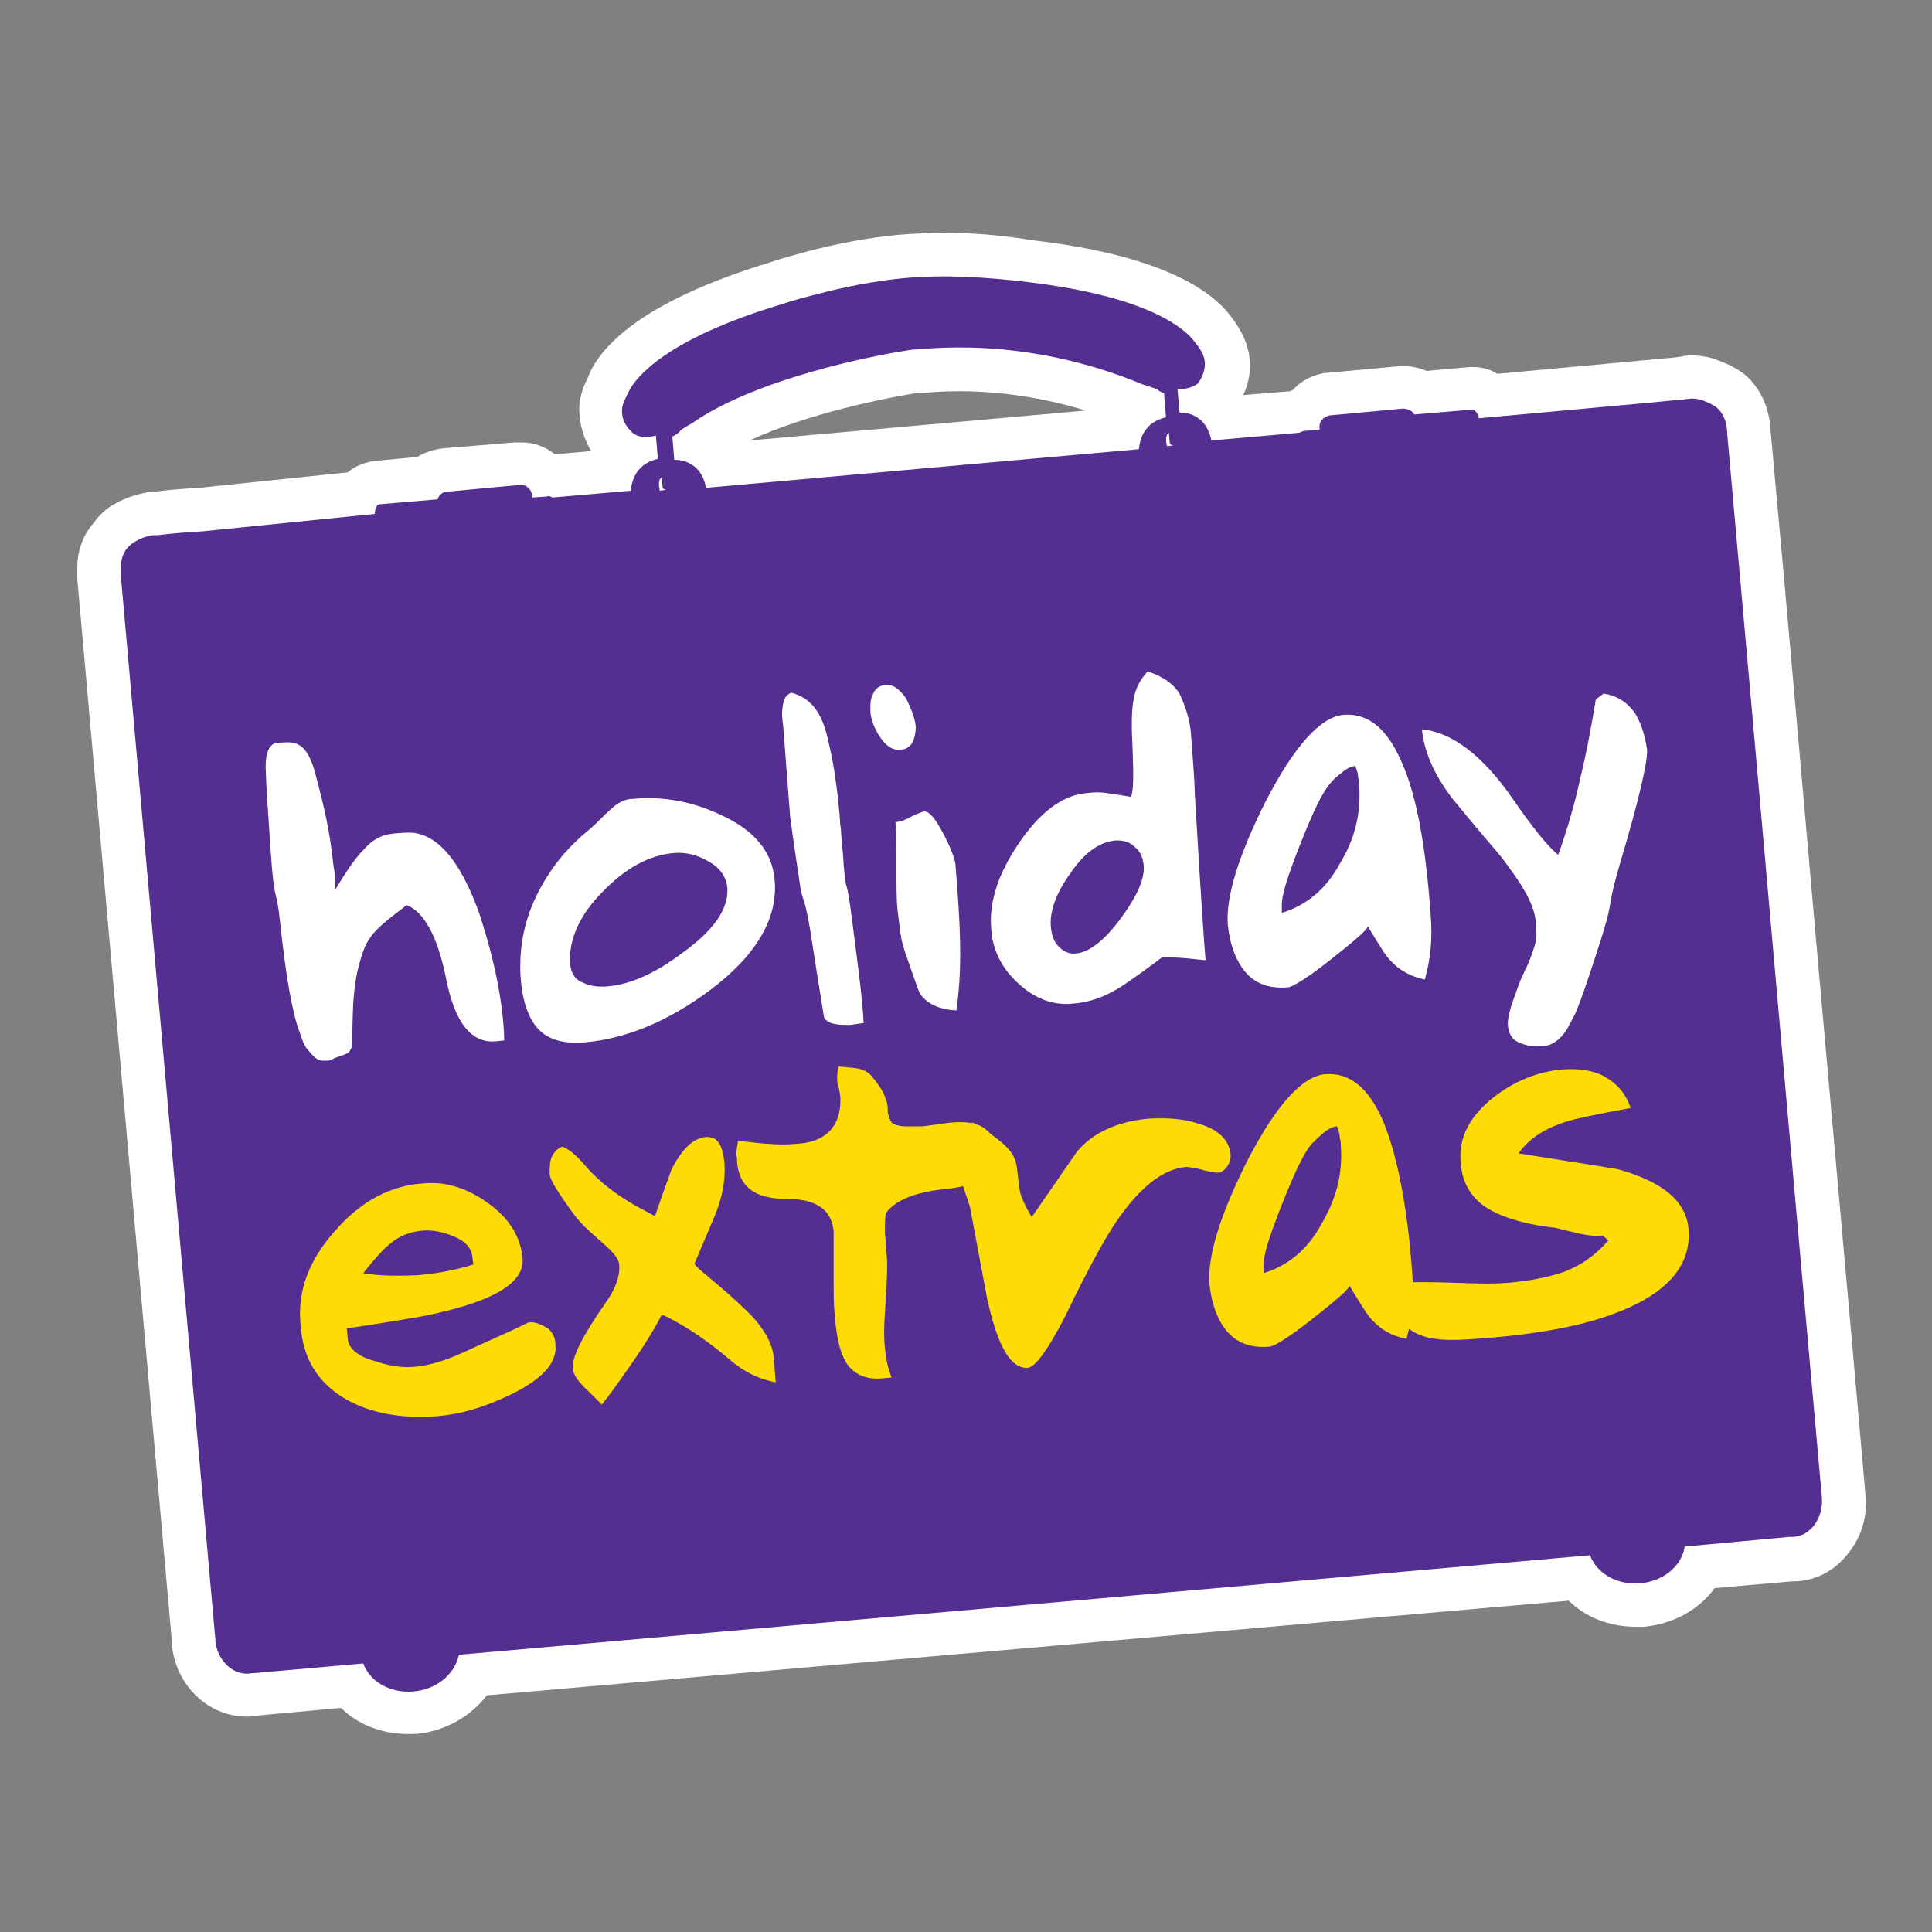 <?xml version="1.0" encoding="utf-8"?>
<!-- Generator: Adobe Illustrator 23.0.2, SVG Export Plug-In . SVG Version: 6.00 Build 0)  -->
<svg version="1.1" id="Layer_1" xmlns="http://www.w3.org/2000/svg" xmlns:xlink="http://www.w3.org/1999/xlink" x="0px" y="0px"
	 viewBox="0 0 200 200" style="enable-background:new 0 0 200 200;" xml:space="preserve">
<rect x="0" y="0" width="200" height="200" fill="#808080" stroke="none"/>
<style type="text/css">
	.st0{fill:#FFFFFF;}
	.st1{fill:#542E91;}
	.st2{fill:#FDDC06;}
</style>
<g>
	<path class="st0" d="M97.7,24.1C97.7,24.1,97.7,24.1,97.7,24.1c-1.6,0-3.1,0.1-4.6,0.2c-3.2,0.3-6.4,0.9-9.8,1.8
		c-1,0.3-2.3,0.6-3.7,1.1C67.1,31,62.6,35.4,61.1,38.5c0,0.1-0.1,0.2-0.1,0.2c0,0.1-0.1,0.2-0.1,0.3c-0.4,0.8-1.1,2.2-0.9,4
		c0.1,1.4,0.6,2.7,1.2,3.7l-3.5,0.3c-0.1,0-0.2,0-0.3,0c-1-0.8-2.2-1.2-3.4-1.2c-0.2,0-0.4,0-0.7,0L46,46.4c-1,0.1-2,0.4-2.8,0.9
		L39,47.7c-1.1,0.1-2.2,0.5-3,1.2l-15.4,1.6l-0.2,0c-1.3,0.1-2.9,0.2-4.4,0.4h-0.2c-0.2,0-0.5,0-0.7,0.1c-1.1,0.2-2.2,0.6-3.1,1.1
		c-1,0.5-1.5,1.1-1.9,1.5c-0.1,0.1-0.2,0.2-0.2,0.3C8,55.9,8,58.2,8,59v0.5c0,0.1,0,0.3,0,0.4L17.8,170c0,0.1,0,0.2,0,0.3
		c0.4,4.2,3.8,7.4,7.7,7.4c0.3,0,0.6,0,0.9-0.1c0.1,0,0.1,0,0.2,0l8.7-0.8c1.7,1.7,4.2,2.7,6.9,2.7c0.3,0,0.6,0,0.9,0
		c3-0.3,5.6-1.8,7.3-4l112-9.8c1.7,1.7,4.2,2.7,6.9,2.7c0.3,0,0.6,0,0.9,0c3.1-0.3,5.7-1.8,7.3-4l8-0.7h0.1c2.1,0,4-0.9,5.4-2.5
		c1.6-1.8,2.4-4.1,2.1-6.6c-1.6-18.3-3.3-37-4.9-55c-1.6-18-3.2-36.6-4.9-54.9c-0.1-2.5-1.1-4.7-2.9-6.1c-0.1-0.1-0.2-0.1-0.3-0.2
		c-0.6-0.4-1.2-0.7-2-1c-0.9-0.4-1.9-0.6-2.9-0.6c-0.4,0-0.7,0-1.1,0.1l-0.7,0.1c-0.7,0.1-1.5,0.1-2.2,0.2c-0.7,0.1-1.4,0.1-2,0.2
		c0,0-0.1,0-0.1,0l-14.1,1.3c-0.8-0.5-1.6-0.7-2.5-0.7c-0.1,0-0.3,0-0.4,0l-4.4,0.4c-0.7-0.3-1.6-0.5-2.4-0.5c-0.1,0-0.3,0-0.4,0
		l-7.5,0.7c-0.1,0-0.1,0-0.2,0c-1.3,0.2-2.5,0.8-3.4,1.8c-0.1,0-0.1,0-0.2,0.1l-4.9,0.4c0.5-1.1,0.9-2.5,0.6-4.2
		c-0.3-1.8-1.3-3.2-2-4.1c-2.1-2.7-7.4-6.2-20.2-7.7C103.4,24.3,100.5,24.1,97.7,24.1L97.7,24.1L97.7,24.1z M94.8,40.7
		c0.2,0,0.4,0,0.7,0c0.8-0.1,2.1-0.2,3.8-0.2c4.4,0,8.8,0.7,13.1,2l-34.8,3.1C83.6,42.8,91.7,41.2,94.8,40.7L94.8,40.7z"/>
	<path class="st1" d="M177.6,42.1c-0.3-0.2-0.7-0.4-1.2-0.6c-0.5-0.2-1.1-0.3-1.7-0.2l-0.9,0.1c-1.4,0.1-2.9,0.3-4.3,0.4l-16.4,1.5
		c-0.1-0.5-0.4-0.9-0.7-0.9l-5.9,0.5h-0.1c-0.2-0.4-0.7-0.6-1.2-0.6l-7.5,0.7c-0.7,0.1-1.2,0.7-1.1,1.3c0,0.1,0,0.2,0,0.2l-1.5,0.1
		c-0.2,0-0.4,0.1-0.6,0.2l-9.1,0.8c-0.5-2.5-2.3-2.9-3.3-2.9l-0.2-2.4c0.8,0,1.6-0.2,2.1-0.6c0,0,0.9-1.1,0.7-2.4
		c-0.1-0.7-0.6-1.4-1.1-2c-1-1.3-4.7-4.6-17.2-6.1c-4.2-0.5-8.6-0.8-12.9-0.4c-3,0.3-6.1,0.9-9.1,1.7c-1.2,0.3-2.3,0.6-3.5,1
		c-12,3.6-15.1,7.6-15.8,9c-0.3,0.7-0.8,1.4-0.7,2.2c0,1.3,1.2,2.2,1.2,2.2c0.6,0.4,1.4,0.4,2.3,0.2l0.2,2.4
		c-2.2,0.5-2.7,2.2-2.8,3.3l-8.1,0.7c-0.2-0.1-0.4-0.2-0.6-0.1l-1.5,0.1c0-0.1,0-0.1,0-0.2c-0.1-0.7-0.7-1.2-1.3-1.1l-7.5,0.7
		c-0.5,0-0.9,0.4-1,0.8h-0.1l-5.9,0.5c-0.3,0-0.5,0.5-0.5,1L21,55c-1.5,0.1-3.1,0.2-4.7,0.4h-0.5c-0.6,0.1-1.2,0.3-1.7,0.6
		c-0.4,0.2-0.6,0.4-0.9,0.7c-0.6,0.7-0.7,1.5-0.7,2.3c0,0.2,0,0.3,0,0.5l9.8,110.3v0.1c0.2,2,1.9,3.7,3.8,3.3c0.1,0,0.1,0,0.2,0l0,0
		l11.3-1c0.7,1.9,2.8,3.1,5.2,2.9c2.4-0.2,4.3-1.8,4.7-3.8L164.6,161c0.7,1.9,2.8,3.1,5.2,2.9c2.4-0.2,4.3-1.8,4.6-3.8l10.8-1l0,0
		c0.1,0,0.2,0,0.3,0c1.9,0,3.3-2,3.1-4.1c-3.3-36.7-6.5-73.4-9.8-110.1C178.8,43.9,178.5,42.8,177.6,42.1z M121,44.8l0.1,1.1
		c0,0,0.1,0.2,0.4,0.2l-0.7,0.1C120.7,45.6,120.6,45.1,121,44.8z M122.2,46L122.2,46L122.2,46L122.2,46z M71.5,43.9
		c0.6-0.4,1.2-0.8,1.9-1.2c7.2-4.1,18.2-6.1,21-6.5l0,0c1.2,0,11.4-1.6,23.9,3.6c0,0,0.7,0.2,1.5,0.5c0.2,0.2,0.4,0.3,0.7,0.4
		l0.2,2.5c-2.2,0.5-2.7,2.2-2.8,3.3l-44.8,4c-0.5-2.5-2.3-2.9-3.3-2.9l-0.2-2.4c0.4-0.2,0.7-0.4,0.9-0.7
		C71.1,44.1,71.5,43.9,71.5,43.9z M69.7,50.6L69.7,50.6L69.7,50.6L69.7,50.6z M68.5,49.4l0.1,1.1c0,0,0.1,0.2,0.4,0.2l-0.7,0.1
		C68.2,50.3,68.1,49.7,68.5,49.4z"/>
</g>
<g>
	<g>
		<path class="st0" d="M52.2,107.7l-0.9,0.1c-2.5,0.2-4.2-1.9-5.1-6.4c-0.9-4.5-2.3-7-4.1-7.7c-3.3,2.5-4.1,3.2-4.8,5.7
			c-1,3.3-0.7,6.6-0.9,9c0,0-0.1,0.3-0.2,0.4c-0.1,0.2-0.3,0.3-1.2,0.6c-0.9,0.3-0.5,0.4-1.4,0.4c-0.9,0.1-1.4-0.8-1.8-1.2
			c-0.4-0.5-0.5-1-0.8-1.8c-0.7-1.8-1.4-5.6-2-11.3c-0.4-3.9-0.6-1.6-1-7.7s-0.4-5.5-0.5-8.4c0-0.8,0.1-1.4,0.3-1.8
			c0.2-0.4,0.5-0.7,0.9-0.7c1.7-0.1,3.1-0.5,4.1,3.8c0.8,3,1.3,5.3,1.6,7.9c0.3,2.7,0.2,0.5,0.3,3.5c1.1-1.8,2-3.2,3-4.2
			c1.5-1.7,2.9-1.6,4.3-1.7c3-0.2,5.6,2.6,7.7,8.6C51.2,99.5,52.1,103.8,52.2,107.7z"/>
		<path class="st0" d="M80.2,91.2c0.3,3.9-1.9,7.7-6.7,11.3c-4.3,3.2-8.6,5-12.9,5.4c-2.3,0.2-3.9-0.3-4.9-1.4s-1.6-2.8-1.8-5.2
			c-0.2-3,0.3-5.8,1.6-8.5s3.1-5,5.6-7c0.9-0.8,1.5-1.5,2-1.9c0.8-0.8,1.6-1.2,2.4-1.2c3.2-0.3,6.3,0.3,9.2,1.7
			C78.2,86,80,88.3,80.2,91.2z M75.3,92c-0.1-1.2-0.7-2.1-1.9-2.8c-1.2-0.7-2.4-1-3.6-0.9c-2.5,0.2-5,1.5-7.4,4
			c-2.4,2.4-3.5,4.9-3.4,7.4c0.1,1,0.5,1.7,1.3,2c0.8,0.4,1.7,0.5,2.7,0.4c2.2-0.2,4.8-1.3,7.7-3.5C73.9,96.3,75.4,94.1,75.3,92z"/>
		<path class="st0" d="M89.4,105.9l-1.4,0.2c-0.6,0-1.1,0-1.6-0.1s-0.9-0.3-1.1-0.7c0-0.1-0.4-2.4-1.1-6.9c-0.9-6.2-1.1-4.7-1.4-6.9
			c-0.7-4.6-0.9-6.2-1-6.9l-0.7-9.1c0-0.4-0.1-0.7-0.1-1c-0.1-0.7,0-1.3,0.1-1.8s0.4-0.8,0.8-1c1.1,0.3,2,0.9,2.6,1.8
			c0.5,0.7,0.9,1.7,1.2,3c0.3,1.3,0.6,2.7,0.8,4.2c0.2,1.5,0.4,3.1,0.5,4.9c0,0.3,0-0.4,0-0.2c0.1,0.8,0.1,1.6,0.2,2.4
			s0.1,1.6,0.2,2.4c0.2,2.4,0.2,0.2,0.8,5C88.8,99.9,89.3,103.5,89.4,105.9z"/>
		<path class="st0" d="M94.8,75.2c0,0.6-0.1,1.1-0.3,1.6c-0.3,0.5-0.7,0.8-1.3,0.8c-0.8,0.1-1.5-0.4-2.1-1.3s-1-1.9-1-2.8
			c0-0.6,0-1.2,0.3-1.7c0.2-0.5,0.6-0.8,1.2-0.9c0.8-0.1,1.5,0.4,2.2,1.4C94.3,73.3,94.7,74.3,94.8,75.2z M99.1,92
			c0.2,2.6,0.3,4.9,0.3,6.7c0,1.9-0.1,3.8-0.4,5.9c-1.8-0.1-3.1-0.7-3.8-1.8c-0.1-0.2-0.6-1.6-1.5-4.2c-0.2-0.6-0.4-1.3-0.5-2.1
			c-0.1-0.8-0.2-1.6-0.3-2.4c-0.1-1-0.1-2.5-0.1-4.5s0-3.5-0.1-4.5c0.4,0,1-0.2,1.9-0.7c0.5-0.2,0.9-0.4,1.1-0.4
			c0.5,0,1.1,0.7,1.9,2.2s1.2,2.6,1.3,3.2L99.1,92z"/>
		<path class="st0" d="M123.3,76.1c0.3,4.2,0.3,3.7,0.4,6.3c0.6,10.3,1,16,1.1,17c-0.2,0-0.9-0.1-2-0.2s-1.9-0.1-2.5-0.1
			c-1.6,1.2-3.1,2.3-4.5,3.2c-1.5,0.9-3.1,1.5-4.8,1.6c-2.1,0.2-4-0.6-5.7-2.2s-2.6-3.5-2.7-5.7c-0.2-2.6,0.7-5.5,2.8-8.6
			c2.2-3.3,4.6-5.1,7.1-5.3c0.8-0.1,1.5-0.1,2.1,0s1.4,0.2,2.5,0.4c0.2-0.8,0.3-1.5,0.1-6c-0.2-4.5,0.4-5.6,1.6-7
			c1.5,0.5,2.6,1.2,3.3,2.3C122.7,73.1,123.2,74.5,123.3,76.1z M118.4,89.6c-0.1-0.8-0.3-1.4-0.9-1.9c-0.5-0.5-1.1-0.7-1.9-0.7
			c-1.7,0.1-3.3,1.2-4.8,3.4c-1.5,2.1-2.2,4-2,5.7c0.1,0.8,0.3,1.4,0.8,1.9s1.1,0.8,1.8,0.7c1.3-0.1,2.9-1.3,4.6-3.6
			S118.5,91,118.4,89.6z"/>
		<path class="st0" d="M148.1,94.7c0.1,1.3,0.1,2.4,0,3.5s-0.3,2.1-0.6,3.2c-1.4-0.3-2.6-0.9-3.6-2c-0.4-0.4-1.1-1.5-2.3-3.5
			c-0.1,0.4-1.4,1.5-3.8,3.4c-2.4,1.9-3.9,2.8-4.4,2.9c-2,0.2-3.5-0.4-4.5-1.6s-1.6-2.9-1.8-4.9c-0.2-2.9,1.1-7.1,3.9-12.7
			c3-5.8,5.7-8.8,8.1-9c2.5-0.2,4.5,1.4,6,4.9C146.6,82.2,147.6,87.5,148.1,94.7z M140.7,81.3c0-0.2,0-0.5-0.1-0.8
			c0-0.3-0.1-0.7-0.3-1.2c-0.3,0-0.8,0.2-1.3,0.6s-1,0.8-1.3,1.2c-0.8,0.9-1.8,3-3.1,6.3s-2,5.4-1.9,6.5v0.6c2.6-0.8,4.6-2.5,6-5.1
			C140.3,86.8,140.9,84.1,140.7,81.3z"/>
		<path class="st0" d="M170.5,77.6c0.1,1.1-0.8,5.1-2.8,11.8c-1.7,5.9-0.3,2.8-2.5,9.5s-2.1,5.9-2.8,7.3c-0.3,0.6-0.7,1.1-1.2,1.5
			s-1,0.6-1.7,0.6c-0.9,0.1-1.6-0.1-2.3-0.4s-1-0.9-1.1-1.7c-0.1-1.1,0.6-2.8,1.1-4.2c0.5-1.4,0.9-1.8,1.4-3.3
			c0.5-1.4,0.5-1.6,0.4-3.2c-0.2-2.2-1.8-4.4-3.6-6.8c-1.7-2-3.4-4-5.1-6.1c-1.9-2.5-2.9-4.9-3.1-7.1c3.1,0.3,6.3,2.7,9.4,7.2
			c2,2.9,3.6,4.9,4.7,5.8c0.9-2.5,1.7-5.2,2.3-8c0.6-2.4,1.1-5.1,1.6-8.1l0.8-0.6c1.3,0.2,2.4,0.8,3.3,2.1
			C169.9,74.9,170.3,76.2,170.5,77.6z"/>
	</g>
	<g>
		<path class="st2" d="M57.5,139.2c0.2,1.9-1.4,3.6-4.7,5.2c-2.7,1.3-5.1,2-7.5,2.2c-3.7,0.3-6.9-0.3-9.4-1.7
			c-3-1.7-4.6-4.3-4.8-7.9c-0.3-3.4,0.9-6.6,3.6-9.6c2.6-3,5.7-4.7,9.2-4.9c2.3-0.2,4.5,0.5,6.7,2.1s3.3,3.5,3.5,5.7
			c0.2,2.6-3.3,4.6-10.6,6c-4.1,0.7-6.7,1.1-7.6,1.2l0.1,1.1c0.1,1,1,1.8,2.8,2.3c1.5,0.5,2.8,0.7,4,0.6c1.5-0.1,3.2-0.6,5.4-1.6
			c2.1-1,4.3-1.9,6.5-3c0.7-0.1,1.3,0.2,2,0.6C57.2,137.9,57.5,138.5,57.5,139.2z M48.9,130.1c-0.1-0.9-0.7-1.6-1.9-2.1
			s-2.3-0.7-3.3-0.6c-1.3,0.1-2.5,0.6-3.5,1.5c-0.6,0.5-1.5,1.5-2.6,2.9c1.7,0.3,3.7,0.3,5.8,0.2c0.9-0.1,1.8-0.2,2.8-0.4
			s1.9-0.4,2.8-0.7L48.9,130.1z"/>
		<path class="st2" d="M80.1,140.6l0.2,2.5c-1.6-0.3-3.2-1-4.7-2.3c-3.6-3.1-6.7-4.6-7.1-4.7c-0.8,1.6-2,3.5-3.7,5.9
			c-0.8,1.1-1.6,2.3-2.5,3.4c-0.3-0.3-0.7-0.7-1.3-1.3c-1.1-1-1.7-1.8-1.7-2.5c-0.1-1.1,1-3.3,3.3-6.6c1.1-1.5,1.6-2.9,1.5-4.1
			c-0.1-1.4-3.1-3-4.7-5.2s-2.5-3.6-2.5-4.2s0-1.2,0.2-1.7s0.6-0.9,1.1-1.1c0.6,0.2,1.4,0.8,2.5,2.1c2.7,3.1,6.5,4.7,7.1,5.1
			c1-2.9,1.6-4.5,1.7-4.8c1.1-2.2,2.3-3.3,3.6-3.4c0.5,0,1,0.1,1.3,0.6c0.3,0.4,0.5,1.1,0.6,2.2c0.1,1.6-0.2,3.3-0.9,5.1
			c-0.7,1.7-1.5,3.5-2.2,5.2c0,0.4,2.7,2.2,5.9,5.4C79.2,137.7,80,139.2,80.1,140.6z"/>
		<path class="st2" d="M103.5,118.7l-0.4-0.1h-0.3c-0.2,0.3-0.4,0.6-0.3,0.8c0,0.2,0.1,0.5,0.3,0.8c-0.2,1.6-1.9,2.6-5,2.9
			s-5.2,1.2-6.1,2.5c-0.1,0.6-0.1,1.3-0.1,2c0,0.3,0.1,0.7,0.1,1.2c0,0.6,0.1,1,0.1,1.3c0.1,0.8,0,2.8-0.2,5.9
			c-0.1,1.5-0.1,2.6,0,3.5c0.1,1.1,0.3,2.1,0.7,3.1l-1.1,0.1c-1.4,0.1-2.4-0.3-3.2-1.1c-0.9-1-1.4-2.8-1.6-5.6
			c-0.1-0.9-0.1-2-0.1-3.2c0-2.9,0-4.6,0-5.3c-0.2-2.3-1.8-3.4-5-3.4s-4.8-1.3-5-3.8c0-0.3,0-0.5-0.1-0.8c0-0.2,0.1-0.7,0.2-1.4
			c1.8,0.2,2.8,0.3,3,0.3c1.2,0.1,2.2,0.1,3.1,0c1.9-0.1,3.2-0.8,3.9-2c0.6-1,0.6-2.1,0.6-2.8c-0.1-0.7-0.2-1.3-0.3-1.4
			c-0.1-1,0-1,0.1-1.8c1.6,0.2,2.7,0,3.6,1.2c1.1,1.4,1.1,1.7,1.3,2.2s0.2,0.8,0.2,1.3c0,0.2,0.1,0.4,0.2,0.7
			c0.1,0.3,0.2,0.4,0.3,0.5c0.4,0.2,0.9,0.3,1.3,0.3c0.5,0,1,0,1.6,0c0.4,0,0.9-0.1,1.7-0.2c0.7-0.1,1.3-0.2,1.6-0.2
			c1.2-0.1,2.2,0,3,0.4C102.3,117,102.9,117.7,103.5,118.7z"/>
		<path class="st2" d="M127.4,119.6c0,0.4-0.1,0.8-0.4,1.2c-0.3,0.4-0.6,0.6-1,0.6c-0.2,0-0.9-0.1-1.9-0.4c-0.6-0.1-1-0.2-1.3-0.2
			c-2.4,0.2-4.8,2.1-7.2,5.6c-1.1,1.6-2.9,4.8-5.3,9.8c-1.8,3.5-3.1,5.3-3.9,5.4c-1.8,0.1-3.1-2.2-4.2-7.1c-0.6-3.2-1.2-6.4-1.8-9.6
			l-2.3-6.9c0.4-0.2,0.9-0.5,1.4-0.9s0.9-0.7,1.2-0.9c2,1.2,3.3,2.2,3.9,3c0.4,0.5,0.6,1.1,0.7,1.9c0.1,1,0.2,1.8,0.3,2.3
			c0.1,0.5,0.5,1.4,1.2,2.6c1.6-2.3,3.1-4.5,4.7-6.8c1.7-2,4.2-3.1,7.4-3.4c1.9-0.1,3.6,0,5.1,0.5
			C126.2,116.9,127.3,118.1,127.4,119.6z"/>
		<path class="st2" d="M146.2,131.9c0.1,1.3,0.1,2.4,0,3.5s-0.3,2.1-0.6,3.2c-1.5-0.3-2.6-0.9-3.6-2c-0.4-0.4-1.1-1.5-2.3-3.5
			c-0.1,0.4-1.4,1.5-3.8,3.4c-2.4,1.9-3.9,2.8-4.4,2.9c-2,0.2-3.5-0.4-4.5-1.6c-1-1.2-1.6-2.9-1.8-4.9c-0.2-2.9,1.1-7.1,3.9-12.7
			c3-5.8,5.7-8.8,8.1-9c2.5-0.2,4.5,1.4,6,4.9C144.6,119.5,145.7,124.8,146.2,131.9z M138.8,118.6c0-0.2,0-0.5-0.1-0.8
			c0-0.3-0.1-0.7-0.3-1.2c-0.3,0-0.8,0.2-1.3,0.6s-0.9,0.8-1.3,1.2c-0.8,0.9-1.8,3-3.1,6.3s-2,5.4-1.9,6.5v0.6
			c2.6-0.8,4.6-2.5,6-5.1C138.4,124,139,121.4,138.8,118.6z"/>
		<path class="st2" d="M174.8,127.3c0.3,3.9-2.5,6.9-8.3,8.9c-3.4,1.2-8,2-13.7,2.4c-2.7,0.2-3.7,0.1-4.8-0.1
			c-2.2-0.5-3.4-1.7-3.5-3.8v-1.9c1.4-0.1,3.5-0.1,6.3,0s3.9,0.1,5.3,0c2.3-0.2,4.2-0.6,5.7-1.1c1.9-0.7,3.4-1.8,4.7-3.3l-0.6-0.5
			c-0.7,0.1-1.5,0-2.4-0.2s-1.7-0.4-2.5-0.6c-3.6-0.4-6.2-1.3-7.7-2.5c-1.3-1.1-2-2.5-2.1-4.4c-0.2-2.5,1-4.7,3.4-6.6
			c2.2-1.7,4.6-2.7,7.3-2.9c1.6-0.1,3.1,0.1,4.3,0.8c1.2,0.7,2.1,1.7,2.6,3.2c-3.9,0.7-6,1.2-6.3,1.3c-2.4,0.7-4.2,1.8-5.3,3.4
			c6.9,1.1,10.3,1.6,10.5,1.7C172.2,122.4,174.6,124.4,174.8,127.3z"/>
	</g>
</g>
</svg>
